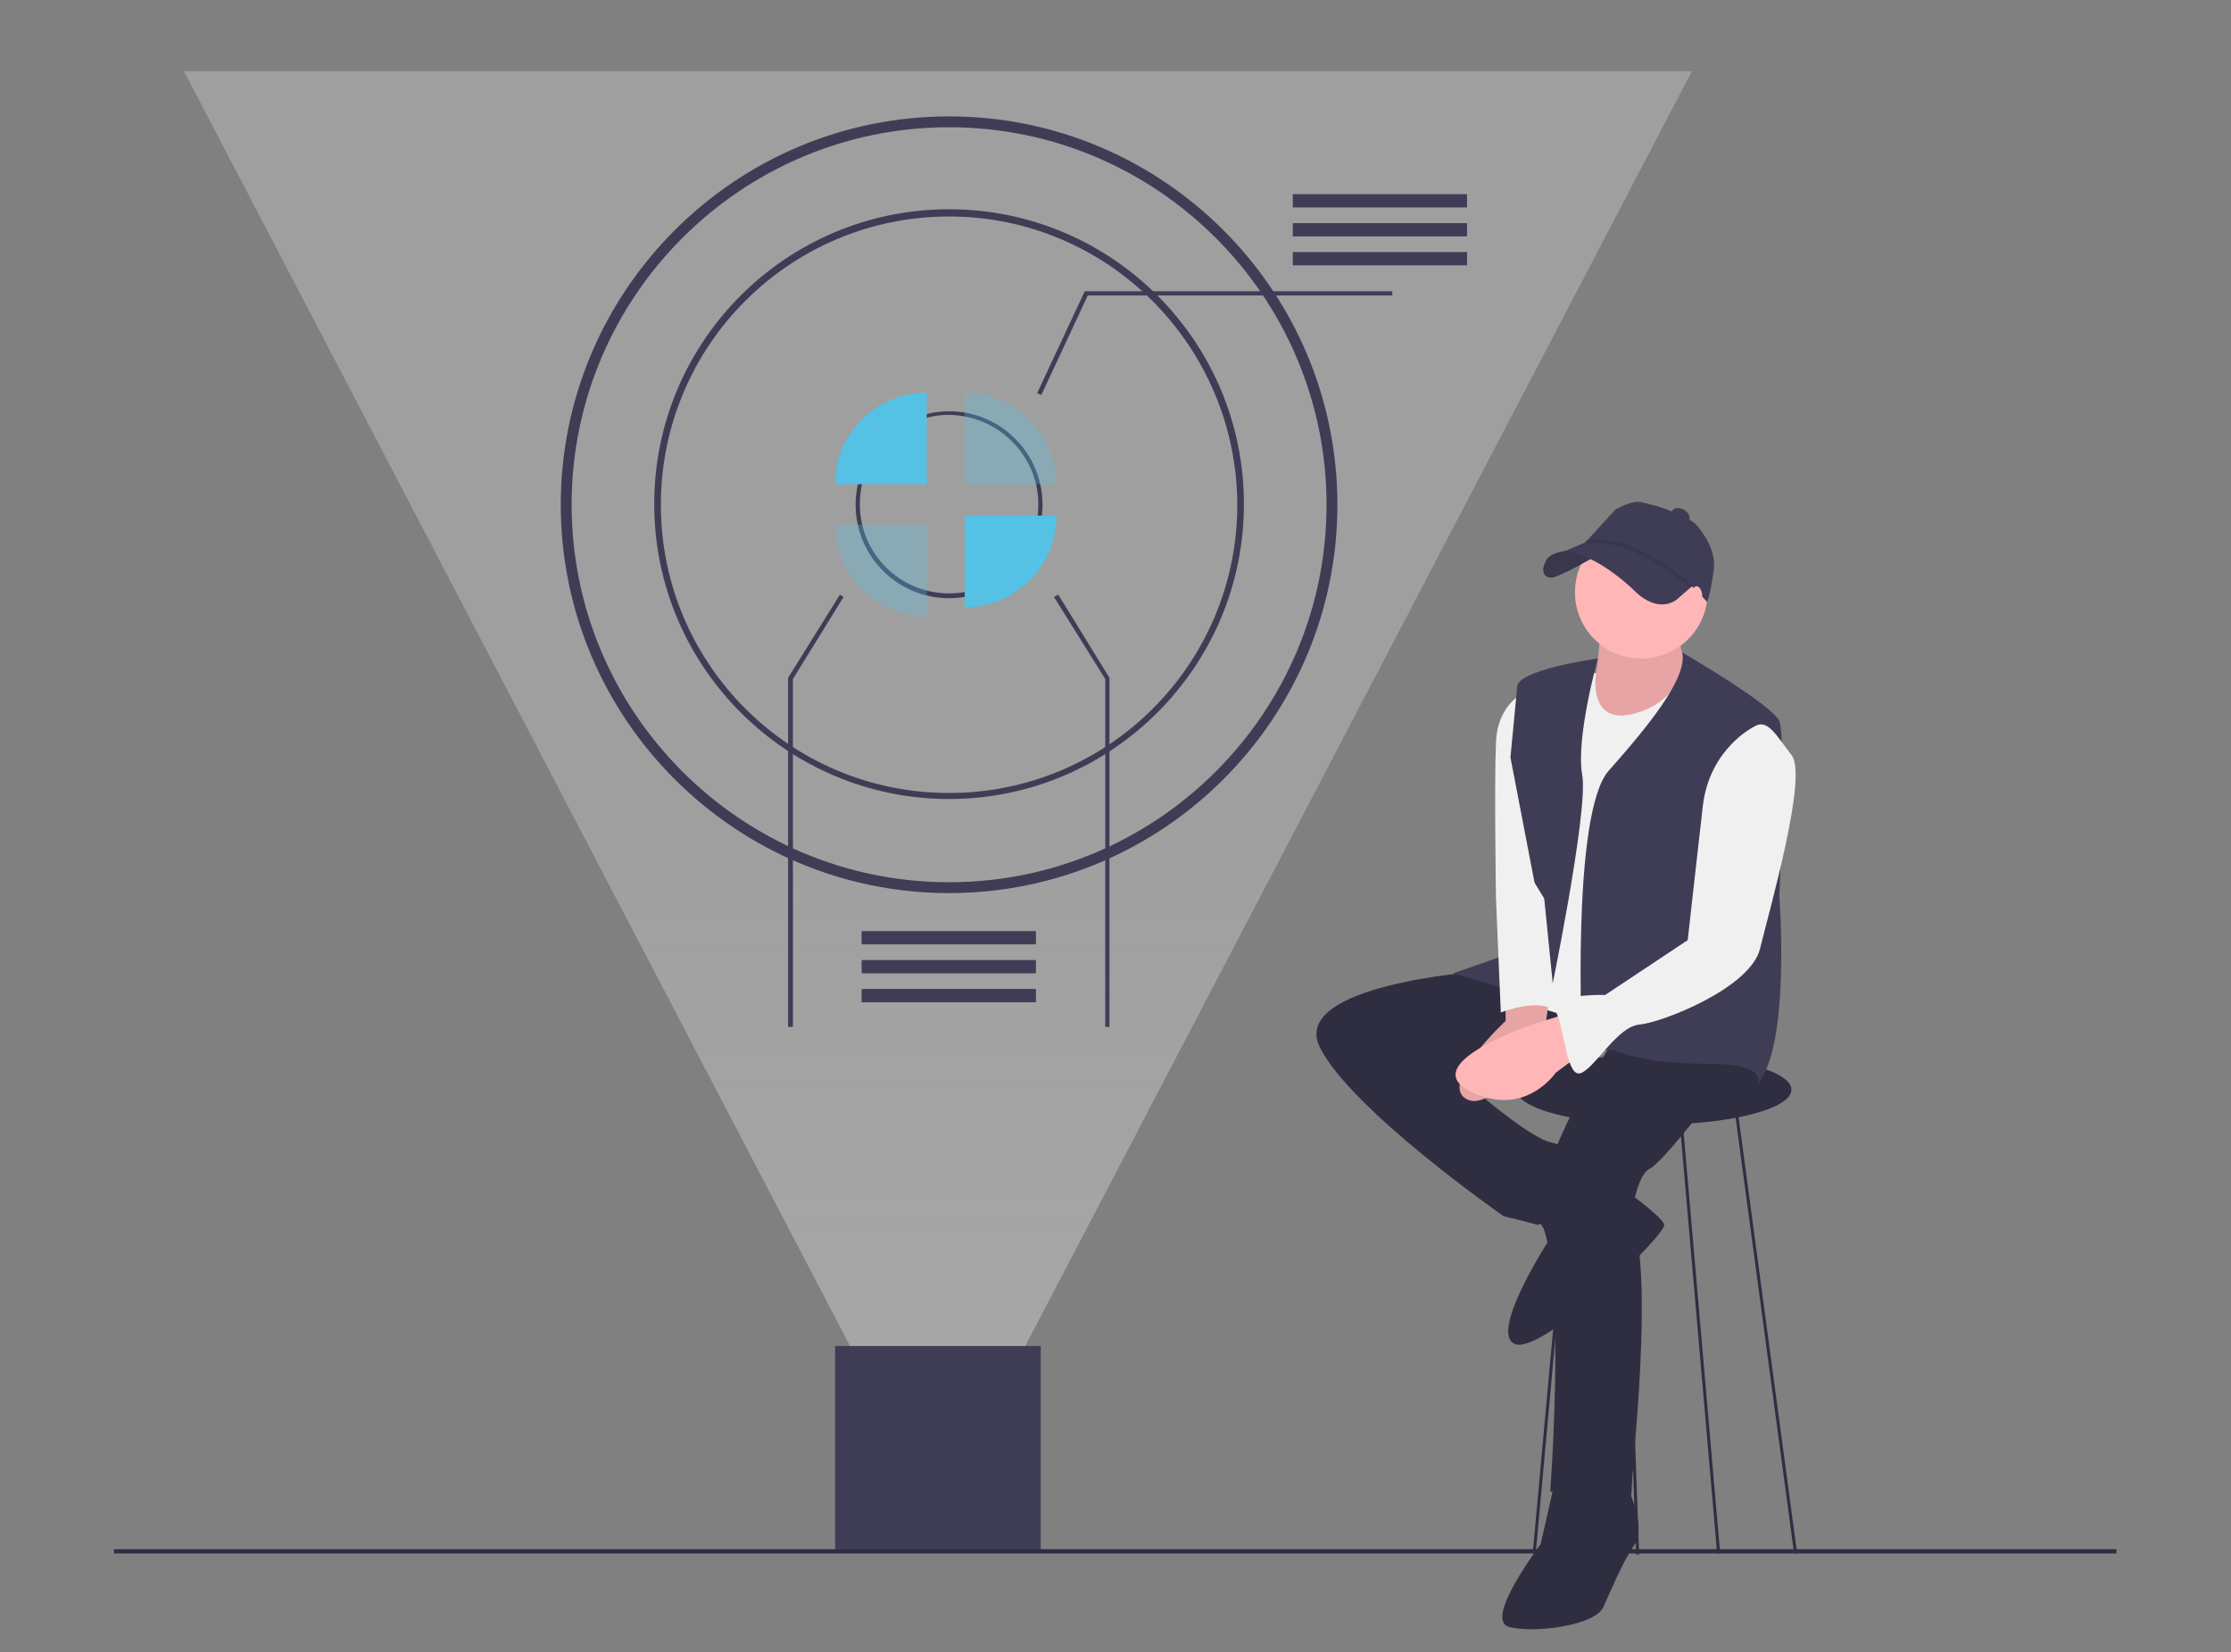 <?xml version="1.0" encoding="utf-8"?>
<!-- Generator: Adobe Illustrator 23.1.0, SVG Export Plug-In . SVG Version: 6.00 Build 0)  -->
<svg version="1.1" id="b65f622f-853e-450a-b3c6-fb36327b0801"
	 xmlns="http://www.w3.org/2000/svg" xmlns:xlink="http://www.w3.org/1999/xlink" x="0px" y="0px" viewBox="0 0 370 274"
	 style="enable-background:new 0 0 370 274;" xml:space="preserve">
<rect x="0" y="0" width="370" height="274" fill="#808080" stroke="none"/>
<style type="text/css">
	.st0{opacity:0.4;fill:url(#SVGID_1_);enable-background:new    ;}
	.st1{fill:#3F3D56;}
	.st2{fill:#55C1E5;}
	.st3{opacity:0.3;fill:#55C1E5;enable-background:new    ;}
	.st4{fill:#2F2E41;}
	.st5{fill:#FFB6B6;}
	.st6{opacity:0.1;enable-background:new    ;}
	.st7{fill:#F0F0F0;}
</style>
<title>futuristic_interface</title>
<g>
	
		<linearGradient id="SVGID_1_" gradientUnits="userSpaceOnUse" x1="155.516" y1="22.893" x2="155.516" y2="262.065" gradientTransform="matrix(1 0 0 -1 0 273.89)">
		<stop  offset="0" style="stop-color:#E4E4E4"/>
		<stop  offset="0.473" style="stop-color:#F0F0F0;stop-opacity:0.7"/>
	</linearGradient>
	<polygon class="st0" points="155.5,251 280.6,11.8 30.5,11.8 155.5,251 280.6,11.8 30.5,11.8 	"/>
	<rect x="138.5" y="223.2" class="st1" width="34.1" height="34.1"/>
	<path class="st1" d="M157.4,148.1c-35.5,0-64.4-28.9-64.4-64.4s28.9-64.4,64.4-64.4c35.5,0,64.4,28.9,64.4,64.4
		S192.9,148.1,157.4,148.1z M157.4,21.1c-34.5,0-62.6,28.1-62.6,62.6s28.1,62.6,62.6,62.6c34.5,0,62.6-28.1,62.6-62.6
		S191.9,21.1,157.4,21.1L157.4,21.1z"/>
	<path class="st1" d="M157.4,132.5c-26.9,0-48.9-21.9-48.9-48.9s21.9-48.9,48.9-48.9s48.9,21.9,48.9,48.9S184.3,132.5,157.4,132.5z
		 M157.4,35.9c-26.4,0-47.8,21.4-47.8,47.8s21.4,47.8,47.8,47.8s47.8-21.4,47.8-47.8C205.1,57.3,183.7,35.9,157.4,35.9L157.4,35.9z"
		/>
	<path class="st1" d="M157.4,99.2c-8.6,0-15.5-7-15.5-15.5s7-15.5,15.5-15.5c8.6,0,15.5,7,15.5,15.5C172.9,92.2,166,99.2,157.4,99.2
		z M157.4,68.8c-8.2,0-14.8,6.6-14.8,14.8s6.6,14.8,14.8,14.8s14.8-6.6,14.8-14.8C172.2,75.5,165.5,68.9,157.4,68.8L157.4,68.8z"/>
	<path class="st2" d="M153.7,65.1c-8.4,0-15.2,6.8-15.2,15.2c0,0,0,0,0,0h15.2V65.1z"/>
	<path class="st3" d="M138.5,87c0,8.4,6.8,15.2,15.2,15.2V87H138.5z"/>
	<path class="st3" d="M160,65.1v15.2h15.2C175.1,71.9,168.3,65.1,160,65.1L160,65.1z"/>
	<path class="st2" d="M160,100.7c8.4,0,15.2-6.8,15.2-15.2H160V100.7z"/>
	<polygon class="st1" points="172.7,65.5 172,65.2 179.9,48.3 230.9,48.3 230.9,49 180.4,49 	"/>
	<rect x="214.4" y="32.2" class="st1" width="28.9" height="2.2"/>
	<rect x="214.4" y="37" class="st1" width="28.9" height="2.2"/>
	<rect x="214.4" y="41.8" class="st1" width="28.9" height="2.2"/>
	<rect x="142.9" y="154.4" class="st1" width="28.9" height="2.2"/>
	<rect x="142.9" y="159.2" class="st1" width="28.9" height="2.2"/>
	<rect x="142.9" y="164" class="st1" width="28.9" height="2.2"/>
	<polygon class="st1" points="184,170.3 183.3,170.3 183.3,112.6 174.8,99 175.5,98.6 184,112.4 	"/>
	<polygon class="st1" points="131.5,170.3 130.7,170.3 130.7,112.4 139.3,98.6 139.9,99 131.5,112.6 	"/>
	<rect x="18.9" y="256.9" class="st4" width="332.1" height="0.7"/>
	<ellipse class="st4" cx="274.3" cy="180.7" rx="22.8" ry="5.8"/>
	<path class="st5" d="M265.4,104c0,0-0.3,11-2.5,12.4c-2.2,1.4,3.8,5.5,3.8,5.5l9.1-1.6l5.8-7.1c0,0-4.1-4.9-2.7-9.1L265.4,104z"/>
	<path class="st6" d="M265.4,104c0,0-0.3,11-2.5,12.4c-2.2,1.4,3.8,5.5,3.8,5.5l9.1-1.6l5.8-7.1c0,0-4.1-4.9-2.7-9.1L265.4,104z"/>
	<path class="st7" d="M253,114.7c0,0-4.7,1.9-4.9,8.5c-0.3,6.6,0,25.8,0,25.8l8-0.5L253,114.7z"/>
	
		<rect x="292.6" y="183.6" transform="matrix(0.991 -0.133 0.133 0.991 -26.736 40.873)" class="st4" width="0.5" height="74.4"/>
	
		<rect x="281.7" y="184.8" transform="matrix(0.996 -8.646721e-02 8.646721e-02 0.996 -18.084 25.213)" class="st4" width="0.5" height="73"/>
	
		<rect x="216.1" y="215.4" transform="matrix(9.079975e-02 -0.996 0.996 9.079975e-02 20.033 453.26)" class="st4" width="84.2" height="0.5"/>
	
		<rect x="269.9" y="172.3" transform="matrix(0.999 -3.592790e-02 3.592790e-02 0.999 -7.554 9.845)" class="st4" width="0.5" height="85.6"/>
	<path class="st4" d="M245.3,161.1c0,0-31.6,2.2-26.4,12.6c5.2,10.4,30.5,28,30.5,28s4.7,1.1,5.5,1.4s13.5-8.2,13.5-8.2
		s-7.7-4.7-11.3-5.5c-3.6-0.8-13.7-9.6-13.7-9.6l28.6-7.1l-16.7-14.3L245.3,161.1z"/>
	<path class="st4" d="M270.6,168c0,0-18.1,25.6-14.6,35.7c3.6,10.1,1.1,43.6,1.1,43.6s13.5,4.4,13.5,0c0-4.4,3.8-35.4,0-45.8
		c0,0,0.8-6.6,3-7.7c2.2-1.1,9.9-11.3,9.9-11.3s8.2-3.8,7.1-7.4C289.5,171.5,270.6,168,270.6,168z"/>
	<path class="st5" d="M283.2,98.2c0,6.1-4.9,11-11,11c-6.1,0-11-4.9-11-11s4.9-11,11-11C278.3,87.2,283.2,92.2,283.2,98.2
		C283.2,98.2,283.2,98.2,283.2,98.2z"/>
	<path class="st7" d="M279.4,109.2c0,0,16.5,6.9,14,15.6s-7.7,46.7-15.6,46.7s-24.7-4.4-25.8-6s4.1-35.1,4.1-35.1s6.3-20.4,8.6-18.7
		c0,0-1.5,8.8,6.5,6.6C279.1,116.1,279.4,109.2,279.4,109.2z"/>
	<path class="st1" d="M265,109.2c0,0-13.9,1.9-13.4,4.9l-1.1,11.5L255,149l-0.5,7.7l-13.5,4.7l15.9,4.7c0,0,6.6-31.6,5.5-37.6
		C261.3,122.4,265,109.2,265,109.2z"/>
	<path class="st1" d="M279,108.2c0,0,15,8.7,16.1,11.4c1.1,2.7,0,29.1,0,29.1s1.9,24.7-3.6,31c0,0,1.9-3.3-8.2-3.3
		s-15.1-1.9-15.4-2.2s-5.5,0-5.5,0s-1.9-39.3,4.4-46.4C273.1,120.7,279.9,112.5,279,108.2z"/>
	<path class="st5" d="M249.7,166v3.3c0,0-11,10.2-6.6,12.9s12.9-9.9,12.9-9.9l1-7.3L249.7,166z"/>
	<path class="st6" d="M249.7,166v3.3c0,0-11,10.2-6.6,12.9s12.9-9.9,12.9-9.9l1-7.3L249.7,166z"/>
	<path class="st4" d="M254.1,200.9l3,4.4c0,0-10.4,15.9-5.8,17.6c4.7,1.6,25-18.1,24.7-19.8c-0.3-1.6-9.9-8.2-9.9-8.2L254.1,200.9z"
		/>
	<path class="st4" d="M258,245.1l-2.5,11c0,0-9.6,12.6-5.2,13.7c4.4,1.1,14.3-0.3,15.6-3.3c1.4-3,3-7.1,5.2-10.4
		c2.2-3.3-1.9-11-1.9-11H258z"/>
	<path class="st7" d="M250,144.1l-1.9,4.9l0.8,18.9c0,0,6.9-2.7,9.1,0l-1.9-18.9l-3-4.9H250z"/>
	<path class="st5" d="M260.2,168l-5.2,1.6c0,0-20.3,6.6-11.3,11.3c9.1,4.7,14.3-3,14.3-3l3.6-2.7L260.2,168z"/>
	<path class="st7" d="M290.9,120.5c0,0-7.4,3.6-8.5,13.2c-1.1,9.6-2.5,22.2-2.5,22.2l-13.7,9.1c0,0-9.4-0.4-8,3.1
		c1.4,3.5,1.7,10.9,4.1,9.8s6-7.7,9.6-8c3.6-0.3,18.4-6,20-12.6c1.6-6.6,8-28.8,5.2-32.1C294.5,121.8,293.1,119.1,290.9,120.5z"/>
	<path class="st1" d="M261.9,91.2c0,0-4.4-0.1-5.4,1.6c-1,1.7-0.6,2.9,0.7,3c1.3,0,7.3-3.5,7.3-3.5L261.9,91.2z"/>
	<path class="st6" d="M261.9,91.2c0,0-4.4-0.1-5.4,1.6c-1,1.7-0.6,2.9,0.7,3c1.3,0,7.3-3.5,7.3-3.5L261.9,91.2z"/>
	<path class="st1" d="M281.1,96.8l-3,2.6c0,0-2.9,2.6-7-1.4s-9.9-7.3-12.3-6.3l6.1-2.6l5.9-0.2l6.7,2.8L281.1,96.8z"/>
	<path class="st1" d="M283.1,99.8c-1.2-1.3-2.4-2.6-3.8-3.7c-2.6-2.2-6.3-4.8-10.1-5.7c0,0-3.9-1.2-6.7,0l5.4-5.9
		c0,0,2.9-1.7,4.4-1.2c0,0,5.1,1.1,6.6,2.4c0,0,0.1,0.1,0.1,0.1l0,0c0.9,0.1,1.7,0.6,2.3,1.2c1.3,1.5,3.4,4.4,2.9,7.7
		C283.5,99.4,283.1,99.8,283.1,99.8z"/>
	<path class="st6" d="M280.4,97.5c-11.1-9.3-17.4-7.3-17.4-7.3l-0.2-0.5c0.3-0.1,6.6-2.2,18,7.4L280.4,97.5z"/>
	<ellipse transform="matrix(0.5 -0.866 0.866 0.5 65.344 284.092)" class="st1" cx="278.7" cy="85.5" rx="1.1" ry="1.6"/>
	<ellipse transform="matrix(0.99 -0.144 0.144 0.99 -11.262 41.716)" class="st5" cx="281.4" cy="98.4" rx="0.8" ry="1.4"/>
</g>
</svg>
